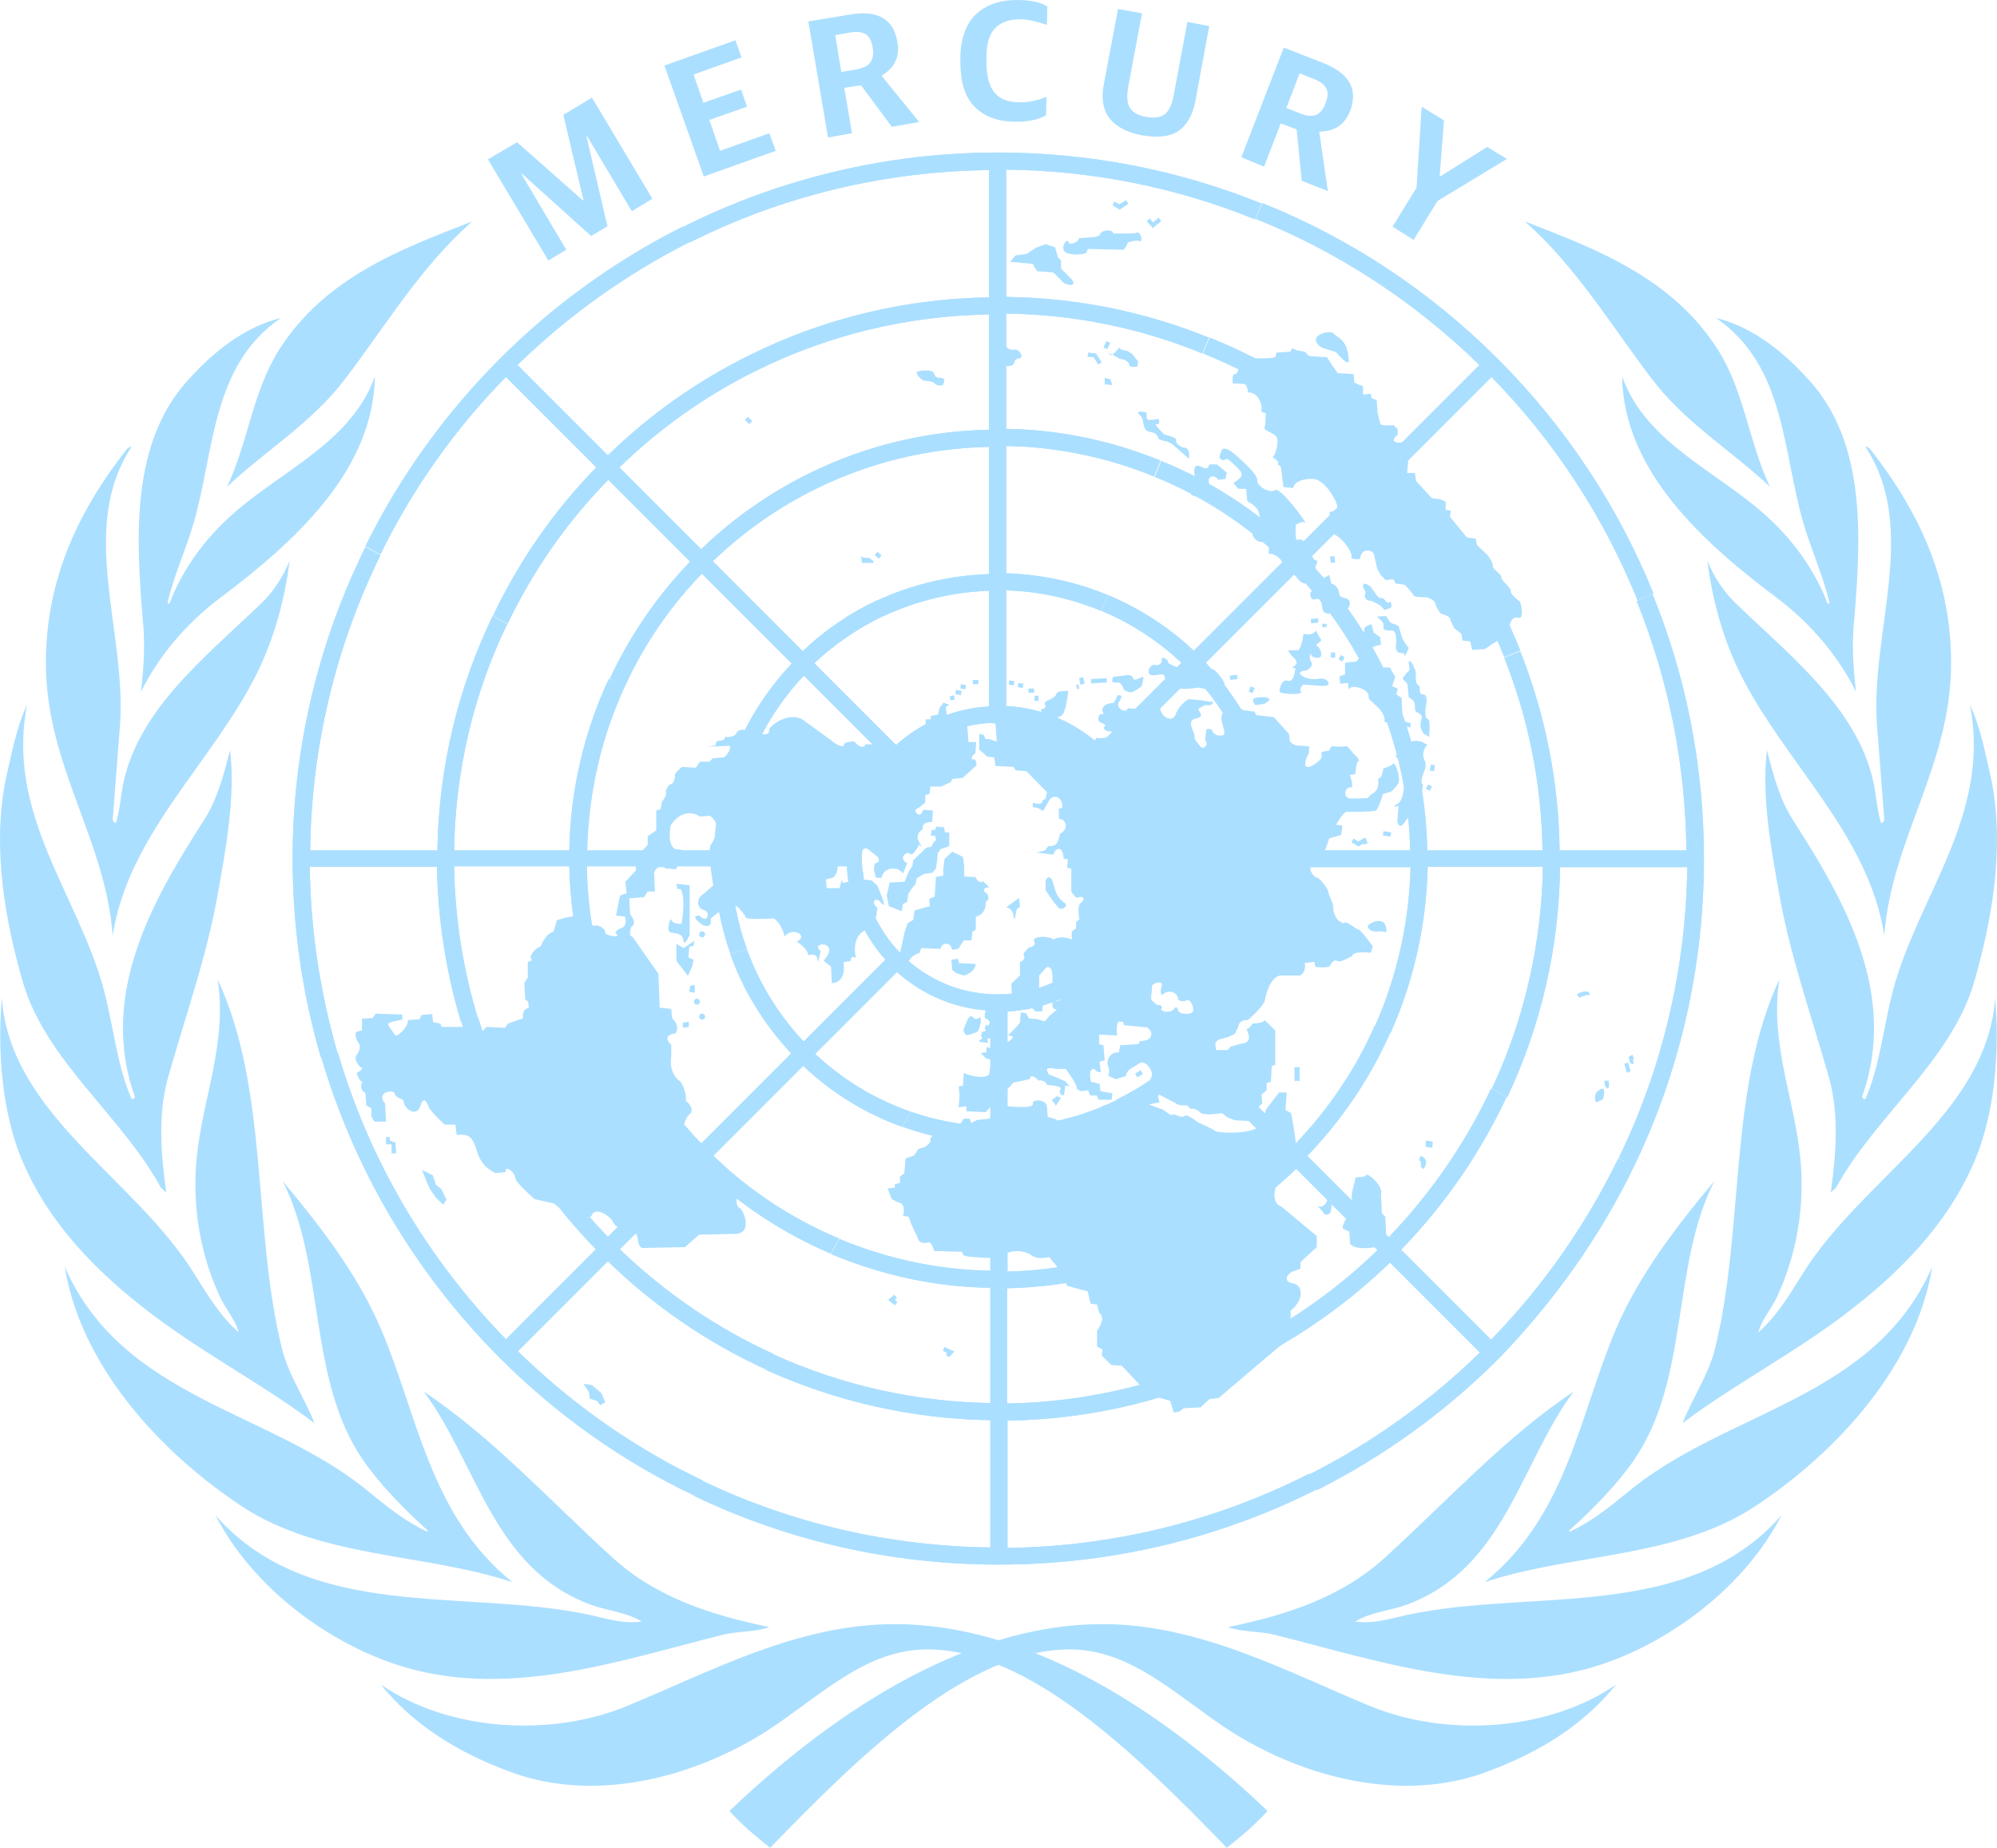 <?xml version="1.0" encoding="UTF-8" standalone="no"?>
<!-- Generator: Adobe Illustrator 27.4.0, SVG Export Plug-In . SVG Version: 6.00 Build 0)  -->

<svg
   version="1.1"
   id="svg8"
   inkscape:version="1.3 (0e150ed6c4, 2023-07-21)"
   x="0px"
   y="0px"
   viewBox="0 0 466.228 431.3"
   xml:space="preserve"
   sodipodi:docname="UN기5-1.svg"
   width="466.228"
   height="431.3"
   xmlns:inkscape="http://www.inkscape.org/namespaces/inkscape"
   xmlns:sodipodi="http://sodipodi.sourceforge.net/DTD/sodipodi-0.dtd"
   xmlns="http://www.w3.org/2000/svg"
   xmlns:svg="http://www.w3.org/2000/svg"><defs
   id="defs10">&#10;	&#10;	&#10;	&#10;	&#10;	&#10;	&#10;	&#10;</defs>&#10;<style
   type="text/css"
   id="style1">&#10;	.st0{fill-rule:evenodd;clip-rule:evenodd;fill:#333333;}&#10;	.st1{fill:#ABDFFF;}&#10;</style>&#10;<sodipodi:namedview
   bordercolor="#000000"
   borderopacity="0.25"
   id="namedview8"
   inkscape:current-layer="svg8"
   inkscape:cx="217.25856"
   inkscape:cy="18.561553"
   inkscape:deskcolor="#d1d1d1"
   inkscape:pagecheckerboard="0"
   inkscape:pageopacity="0.0"
   inkscape:showpageshadow="2"
   inkscape:window-height="1009"
   inkscape:window-maximized="1"
   inkscape:window-width="1920"
   inkscape:window-x="-8"
   inkscape:window-y="-8"
   inkscape:zoom="2.8284271"
   pagecolor="#ffffff"
   showguides="false">&#10;	</sodipodi:namedview>&#10;&#10;<path
   id="a-2"
   inkscape:label="path2"
   sodipodi:nodetypes="ccsccccsccccccccccccccccccccccccccccccscccccccccccccccsccccccccccscccccccccccccccc"
   class="st1"
   d="m 295.914,422.7 c -2.7,3.1 -6.2,6 -9.5,8.6 -21.2,-21.9 -46.2,-46.3 -69.9,-46.3 -14.7,0 -25.3,11.2 -37.6,19.1 -17.1,10.9 -40.6,17.1 -60.8,9.1 -10.8,-4.1 -21.3,-10.2 -29.2,-20 15.8,10.9 39.6,12.4 57.5,5 19.8,-8.2 39.9,-19.1 62.4,-19.1 33.3,0 64.9,22.4 87.1,43.6 z m -245.6,-69 c 22,25 57.9,17 87.2,23.2 4.1,0.9 7.9,2.2 12.3,1.6 -3.5,-2.2 -8.1,-2.5 -12.1,-4 -22.8,-8.6 -26.3,-33 -38.8,-49.7 15.9,10.6 29.1,25.1 44,38.7 10.4,9.5 23.3,13.5 36.7,16.3 -3.2,1.2 -7.4,0.9 -10.9,1.8 -24.1,6 -50.7,15.4 -76.3,6.9 -16.6,-5.5 -33.7,-18.4 -42.1,-34.8 z m -35.2,-58 c 13.7,31.1 48.2,33.5 71.1,52.6 4.4,3.6 8.7,7 13.5,9.2 l 0.2,-0.2 c -5.3,-4.8 -11,-10.5 -15.1,-16.4 -13.1,-19 -8.7,-45.1 -18.8,-65.2 9.2,11 17.8,22.3 23.1,34.9 8.5,20.2 11.4,43.3 30.5,58.7 -20.6,-6.8 -44.5,-5.5 -63,-17.6 -19.7,-13 -37.8,-33.2 -41.5,-56 z M 0.414,232.9 c 2,27.4 31.1,42 45,64.5 3,4.8 6,9.8 10.3,13.6 -0.7,-2.9 -3.1,-5.5 -4.4,-8.4 -4.5,-9.7 -6.5,-20.8 -5.4,-32.3 1.4,-14 7.2,-27 4.9,-41.7 12,25.8 8.1,58.2 15,86.1 1.5,6.2 5.3,11.6 7.6,17.5 -11.8,-9 -27.2,-16.9 -40.1,-27.1 -12.5,-9.8 -23.3,-21.4 -29,-36.4 C 0.414,258 -0.586,245.1 0.414,232.9 Z M 1.214,182.5 c 1.4,-6.1 2.5,-12.4 5.1,-18 -5,25.8 12.1,44.5 18,66.8 2.2,8.4 3,17.4 6.4,25.2 0.3,0.2 0.6,-0.2 0.8,-0.4 -8.5,-23.8 3.9,-45.7 16,-64.5 3.2,-4.9 4.7,-10.7 6.2,-16.5 1.3,10.8 -1,23.2 -3,34.3 -2.6,14.3 -7.4,27.7 -11.3,41.5 -2.6,8.6 -1.9,18.3 -0.6,27.4 l -1.2,-1 c -9,-16.6 -26.8,-29.6 -32.2,-47.8 -4.2,-14.5 -7.2,-31.2 -4.2,-47 z m 9.5,-27.8 c 0,-19.5 7.6,-35.5 19,-50 0.3,-0.2 0.6,-0.5 1,-0.4 -12.6,19.1 -1.1,43.2 -2.7,64.9 l -1.7,22.2 c 0.2,0.2 0.2,0.8 0.8,0.6 0.7,-2.5 1,-5.1 1.4,-7.7 3,-17.9 18.8,-30.4 32.1,-43.1 3.1,-2.9 5.4,-6.4 7,-10.3 -1.1,8.9 -3.6,18.1 -7.6,26.2 -10.3,20.8 -30.1,37.6 -33.7,61.3 -1.7,-22.7 -15.6,-39.6 -15.6,-63.7 z m 33.1,-65.9 c 6.3,-7 13.4,-12.5 21.8,-14.6 -16.4,11.2 -15.5,31.3 -20.5,48.2 -1.8,6.1 -4.5,11.9 -6,18.3 l 0.4,0.3 c 2.7,-7.2 7.4,-14.1 13.5,-19.8 11.5,-10.9 28.8,-17.4 34.5,-33.3 -0.3,22.1 -19.1,38.9 -36.3,51.8 -7.7,5.8 -14.3,13.6 -18.3,21.8 0.7,-6.1 1,-11.2 0.4,-17.1 -1.6,-19.3 -2.7,-41 10.5,-55.6 z M 110.214,51.7 C 98.114,62.4 90.014,76.1 80.614,88.4 c -7.8,10.3 -18.4,16.6 -27.6,25.2 4.9,-10.3 5.9,-22 12.1,-31.9 10.8,-17 28.6,-23.6 45.1,-30 z" />&#10;<path
   id="a-2-4"
   inkscape:label="path3"
   sodipodi:nodetypes="ccsccccsccccccccccccccccccccccccccccccscccccccccccccccsccccccccccscccccccccccccccc"
   class="st1"
   d="m 170.314,422.7 c 2.7,3.1 6.2,6 9.5,8.6 21.2,-21.9 46.2,-46.3 69.9,-46.3 14.7,0 25.3,11.2 37.6,19.1 17.1,10.9 40.6,17.1 60.8,9.1 10.8,-4.1 21.3,-10.2 29.2,-20 -15.8,10.9 -39.6,12.4 -57.5,5 -19.8,-8.2 -39.9,-19.1 -62.4,-19.1 -33.3,0 -64.9,22.4 -87.1,43.6 z m 245.6,-69 c -22,25 -57.9,17 -87.2,23.2 -4.1,0.9 -7.9,2.2 -12.3,1.6 3.5,-2.2 8.1,-2.5 12.2,-4 22.8,-8.6 26.3,-33 38.8,-49.7 -15.9,10.6 -29.1,25.1 -44,38.7 -10.4,9.5 -23.3,13.5 -36.7,16.3 3.2,1.2 7.4,0.9 10.9,1.8 24.1,6 50.7,15.4 76.3,6.9 16.5,-5.5 33.6,-18.4 42,-34.8 z m 35.2,-58 c -13.7,31.1 -48.2,33.5 -71.1,52.6 -4.4,3.6 -8.7,7 -13.5,9.2 l -0.2,-0.2 c 5.3,-4.8 11,-10.5 15.1,-16.4 13.1,-19 8.7,-45.1 18.8,-65.2 -9.2,11 -17.8,22.3 -23.1,34.9 -8.5,20.2 -11.4,43.3 -30.5,58.7 20.6,-6.8 44.5,-5.5 63,-17.6 19.7,-13 37.8,-33.2 41.5,-56 z m 14.7,-62.8 c -2,27.4 -31.1,42 -45,64.5 -3,4.8 -6,9.8 -10.3,13.6 0.7,-2.9 3.1,-5.5 4.4,-8.4 4.5,-9.7 6.5,-20.8 5.4,-32.3 -1.4,-14 -7.2,-27 -4.9,-41.7 -12,25.8 -8.1,58.2 -15,86.1 -1.5,6.2 -5.3,11.6 -7.6,17.5 11.8,-9 27.2,-16.9 40.1,-27.1 12.5,-9.8 23.3,-21.4 29,-36.4 3.9,-10.7 4.9,-23.6 3.9,-35.8 z m -0.8,-50.4 c -1.4,-6.1 -2.5,-12.4 -5.1,-18 5,25.8 -12.1,44.5 -18,66.8 -2.2,8.4 -3,17.4 -6.4,25.2 -0.3,0.2 -0.6,-0.2 -0.8,-0.4 8.5,-23.8 -3.9,-45.7 -16,-64.5 -3.2,-4.9 -4.7,-10.7 -6.2,-16.5 -1.3,10.8 1,23.2 3,34.3 2.6,14.3 7.4,27.7 11.3,41.5 2.6,8.6 1.9,18.3 0.6,27.4 l 1.2,-1 c 9,-16.6 26.8,-29.6 32.2,-47.8 4.2,-14.5 7.2,-31.2 4.2,-47 z m -9.5,-27.8 c 0,-19.5 -7.6,-35.5 -19,-50 -0.3,-0.2 -0.6,-0.5 -1,-0.4 12.6,19.1 1.1,43.2 2.7,64.9 l 1.7,22.2 c -0.2,0.2 -0.2,0.8 -0.8,0.6 -0.7,-2.5 -1,-5.1 -1.4,-7.7 -3,-17.9 -18.8,-30.4 -32.1,-43.1 -3.1,-2.9 -5.4,-6.4 -7,-10.3 1.1,8.9 3.6,18.1 7.6,26.2 10.3,20.8 30.1,37.6 33.7,61.3 1.7,-22.7 15.6,-39.6 15.6,-63.7 z m -33.1,-65.9 c -6.3,-7 -13.4,-12.5 -21.8,-14.6 16.4,11.3 15.5,31.4 20.5,48.2 1.8,6.1 4.5,11.9 6,18.3 l -0.4,0.3 c -2.7,-7.2 -7.4,-14.1 -13.5,-19.8 -11.5,-10.9 -28.8,-17.4 -34.5,-33.3 0.3,22.1 19.1,38.9 36.3,51.8 7.7,5.8 14.3,13.6 18.3,21.8 -0.7,-6.1 -1,-11.2 -0.4,-17.1 1.6,-19.3 2.7,-41 -10.5,-55.6 z m -66.4,-37.1 c 12.1,10.7 20.2,24.4 29.6,36.7 7.8,10.3 18.4,16.6 27.6,25.2 -4.9,-10.3 -5.9,-22 -12.1,-31.9 -10.8,-17 -28.6,-23.6 -45.1,-30 z" />&#10;<path
   id="path2"
   inkscape:label="path4"
   class="st1"
   d="m 381.414,272.4 -3.6,-2 c -7.6,15.6 -17.6,29.9 -29.7,42.3 l -21,-21 c 10.3,-10.6 18.5,-22.6 24.6,-35.6 l -3.6,-2 c -6,12.8 -14.1,24.5 -23.9,34.7 l -19,-19 c 8,-8.3 14.6,-18 19.3,-28.6 l -3.5,-1.9 c -4.5,10.2 -10.8,19.6 -18.6,27.7 l -21,-21 c 5.8,-6.1 10.3,-13.2 13.4,-21 l -3.5,-1.9 c -2.9,7.4 -7.2,14.3 -12.7,20.1 l -19,-19 c 5.4,-6 8.6,-13.7 9,-21.8 h 27 c -0.2,7.1 -1.7,14.1 -4.2,20.7 l 3.5,1.9 c 2.9,-7.2 4.4,-14.9 4.7,-22.6 h 29.7 c -0.3,12.7 -3.1,25.3 -8.2,36.9 l 3.5,1.9 c 5.4,-12.1 8.4,-25.2 8.7,-38.9 h 26.9 c -0.3,17.9 -4.3,35.6 -11.9,51.8 l 3.6,2 c 7.8,-16.6 12.1,-34.8 12.3,-53.7 h 29.7 c -0.3,24.3 -6,47.3 -16,67.9 l 3.5,2.1 c 10.7,-22.1 16.4,-46.6 16.4,-71.9 0,-21.5 -4.1,-42.4 -12,-61.8 l -3.7,1.6 c 7.4,18.3 11.4,38 11.6,58.2 h -29.6 c -0.2,-16.2 -3.4,-31.9 -9.2,-46.5 l -3.7,1.6 c 5.6,14.1 8.7,29.3 8.9,44.9 h -26.9 c -0.2,-11.7 -2.5,-23.3 -6.7,-34.3 l -3.7,1.6 c 4,10.4 6.2,21.5 6.4,32.7 h -29.7 c -0.2,-7.2 -1.6,-14.3 -4,-21 l -3.7,1.6 c 2.3,6.2 3.5,12.8 3.7,19.4 h -27 c -0.4,-8.1 -3.6,-15.8 -9,-21.8 l 19.1,-19.1 c 5.9,6.3 10.3,13.5 13.2,21.4 l 3.7,-1.6 c -3.1,-8.3 -7.8,-16 -14,-22.7 l 21,-21 c 9,9.3 15.8,20.2 20.3,31.9 l 3.7,-1.6 c -4.7,-12.2 -11.9,-23.5 -21.2,-33.2 l 19,-19 c 11.8,12.2 20.8,26.3 26.9,41.6 l 3.7,-1.6 c -6.3,-15.8 -15.6,-30.3 -27.7,-42.8 l 21,-21 c 14.9,15.2 26.3,32.9 34.1,52.1 l 3.7,-1.6 c -8.2,-20.2 -20.4,-38.8 -36.3,-54.7 -16,-16 -34.6,-28.2 -55,-36.4 l -1.5,3.7 c 19.2,7.7 36.9,19.2 52.2,34.1 l -21,21 c -12.3,-11.9 -26.5,-21.2 -42,-27.4 l -1.5,3.7 c 15,6.1 28.7,15 40.7,26.6 l -19,19 c -9.2,-8.9 -19.9,-15.8 -31.5,-20.5 l -1.5,3.7 c 11.1,4.5 21.3,11.1 30.1,19.6 l -21,21 c -5.9,-5.6 -12.7,-9.9 -20,-13 l -1.5,3.7 c 6.9,2.9 13.2,7 18.6,12.1 l -19.1,19.1 c -6.1,-5.4 -13.7,-8.6 -21.8,-9 v -27 c 7.6,0.2 15.2,1.9 22.2,4.8 l 1.5,-3.7 c -7.4,-3.1 -15.4,-4.8 -23.7,-5.1 v -29.7 c 12,0.2 23.7,2.7 34.5,7.1 l 1.5,-3.7 c -11.3,-4.6 -23.4,-7.2 -36,-7.4 V 73.2 c 16,0.2 31.4,3.4 45.8,9.3 l 1.5,-3.7 c -14.8,-6 -30.8,-9.3 -47.3,-9.5 V 39.6 c 20.2,0.2 39.9,4.2 58.1,11.6 l 1.5,-3.7 c -19.3,-7.8 -40.1,-11.9 -61.6,-11.9 -25.6,0 -50.9,6 -73.7,17.5 l 1.8,3.5 c 21.5,-10.8 45.2,-16.6 69.9,-16.9 v 29.7 c -19.5,0.3 -38.7,4.9 -56.1,13.6 l 1.8,3.5 c 16.7,-8.3 35.2,-12.8 54.3,-13.1 v 26.9 c -14.5,0.3 -28.8,3.7 -41.8,10.1 l 1.8,3.5 c 12.3,-6 25.9,-9.3 40,-9.6 V 134 c -9.1,0.3 -18,2.4 -26.2,6.2 l 1.8,3.5 c 7.6,-3.5 15.8,-5.5 24.4,-5.8 v 27 c -4.1,0.2 -8.1,1.2 -11.8,2.7 l 1.8,3.5 c 3.8,-1.6 7.9,-2.4 12,-2.4 8.5,0 16.4,3.3 22.4,9.3 6,6 9.3,14 9.3,22.4 0,17.5 -14.2,31.7 -31.7,31.7 -8.5,0 -16.4,-3.3 -22.4,-9.3 -6,-6 -9.3,-14 -9.3,-22.4 0,-8.5 3.3,-16.4 9.3,-22.4 3,-3 6.5,-5.3 10.4,-6.9 l -1.8,-3.5 c -3.6,1.5 -7,3.7 -9.9,6.3 l -19.1,-19.1 c 4.9,-4.6 10.4,-8.3 16.5,-11.2 l -1.8,-3.5 c -6.4,3 -12.3,7 -17.4,11.9 l -21,-21 c 7.3,-7 15.6,-12.8 24.7,-17.2 l -1.8,-3.5 c -9.4,4.6 -18.1,10.6 -25.6,17.9 l -19.1,-19.1 c 9.5,-9.2 20.3,-16.9 32.2,-22.7 l -1.8,-3.5 c -12.2,6 -23.4,13.9 -33.1,23.4 l -21.1,-21.1 c 11.9,-11.6 25.5,-21.3 40.4,-28.8 l -1.8,-3.5 c -32.1,16.1 -58.2,42.4 -74.1,74.6 l 3.5,1.9 c 7.5,-15.3 17.4,-29.3 29.3,-41.4 l 21.1,21.1 c -9.9,10.1 -18,21.8 -24.1,34.6 l 3.4,1.9 c 5.9,-12.3 13.7,-23.6 23.5,-33.6 l 19.1,19.1 c -7.7,8 -14.1,17.3 -18.7,27.4 l 3.4,1.9 c 4.5,-9.8 10.6,-18.8 18.1,-26.5 l 21,21 c -5.4,5.7 -9.8,12.4 -12.9,19.7 l 3.5,1.9 c 2.9,-6.9 7,-13.3 12.2,-18.8 l 19.1,19.1 c -5.2,5.9 -8.6,13.4 -9,21.8 h -27 c 0.2,-7.6 1.8,-15.1 4.7,-22.1 l -3.5,-1.9 c -3.2,7.6 -5,15.7 -5.2,23.9 h -29.7 c 0.3,-13.4 3.3,-26.3 8.7,-38.1 l -3.7,-1.9 c -5.8,12.5 -9,26.2 -9.2,40 h -26.9 c 0.3,-18.6 4.5,-36.5 12.4,-52.8 l -3.4,-1.9 c -8,16.6 -12.6,35.1 -12.9,54.7 H 72.414 c 0.3,-24.3 6,-47.7 16.4,-68.9 l -3.5,-1.9 c -10.8,21.9 -17,46.6 -17,72.7 0,15.7 2.2,31.4 6.6,46.4 l 3.9,-1 c -4.1,-14.1 -6.3,-28.8 -6.5,-43.5 h 29.7 c 0.2,12.3 2.1,24.5 5.6,36.2 l 3.9,-1 c -3.4,-11.3 -5.3,-23.1 -5.5,-35.3 h 26.9 c 0.2,9.7 1.8,19.4 4.8,28.7 l 3.9,-1 c -2.9,-9 -4.5,-18.3 -4.6,-27.7 h 29.7 c 0.2,7 1.5,13.8 3.8,20.4 l 3.9,-1 c -2.3,-6.2 -3.5,-12.8 -3.7,-19.4 h 27 c 0.4,8.1 3.6,15.8 9,21.8 l -19.1,19.1 c -5.9,-6.3 -10.3,-13.5 -13.2,-21.4 l -3.9,1 c 3,8.6 7.9,16.4 14.2,23.2 l -21,21 c -10.2,-10.6 -17.7,-23.2 -22.1,-37 l -3.9,1 c 4.6,14.4 12.4,27.6 23.2,38.8 l -19,19 c -14.2,-14.7 -24.5,-32.2 -30.3,-51.2 l -3.9,1 c 6,19.7 16.6,37.9 31.4,53.1 l -21,21 C 99.514,293.5 86.214,270.7 78.914,245.8 l -3.9,1 c 7.7,26.2 21.8,50.2 41.6,70.1 13.4,13.4 28.8,24.3 45.5,32.2 l 2,-3.5 c -15.8,-7.5 -30.3,-17.6 -43.2,-30.2 l 21,-21 c 10.7,10.4 23.2,19 36.8,25.2 l 2,-3.5 c -13.2,-6 -25.3,-14.2 -36,-24.5 l 19,-19 c 8.9,8.6 19.2,15.3 30.2,20 l 2,-3.5 c -10.8,-4.5 -20.7,-11 -29.4,-19.3 l 21,-21 c 6.8,6.4 14.6,11.2 23.1,14.2 l 2,-3.5 c -8.3,-2.9 -15.9,-7.5 -22.3,-13.5 l 19.1,-19.1 c 6.1,5.4 13.6,8.6 21.8,9 v 27 c -6.3,-0.2 -12.6,-1.3 -18.5,-3.4 l -2,3.5 c 6.6,2.4 13.5,3.7 20.5,3.9 v 29.7 c -12.3,-0.2 -24.2,-2.8 -35.2,-7.4 l -2,3.5 c 11.6,4.9 24.2,7.7 37.2,7.9 v 26.9 c -17.7,-0.3 -34.8,-4.2 -50.5,-11.3 l -2,3.5 c 16.3,7.4 34.1,11.5 52.5,11.8 v 29.7 c -23.6,-0.3 -46.4,-5.6 -67.1,-15.5 l -2,3.5 c 21.9,10.5 46.1,16 71.1,16 26.2,0 51.5,-6.1 74.3,-17.6 l -1.9,-3.6 c -21.8,11.1 -45.9,17 -70.4,17.3 v -29.7 c 20.1,-0.3 39.4,-5.1 56.8,-13.9 l -1.9,-3.6 c -17.1,8.6 -35.9,13.2 -55,13.5 v -26.9 c 15,-0.3 29.5,-3.9 42.7,-10.4 l -1.8,-3.6 c -12.7,6.3 -26.6,9.8 -40.8,10.1 v -29.7 c 9.6,-0.3 18.8,-2.6 27.2,-6.7 l -1.8,-3.6 c -7.9,3.9 -16.6,6 -25.4,6.3 v -27 c 8.1,-0.4 15.8,-3.6 21.8,-9 l 19,19 c -4.6,4.3 -9.8,7.9 -15.4,10.6 l 1.8,3.6 c 6,-2.9 11.6,-6.8 16.4,-11.4 l 21,21 c -7,6.8 -15.1,12.4 -23.8,16.8 l 1.8,3.6 c 9.1,-4.5 17.5,-10.4 24.8,-17.5 l 19,19 c -9.3,9 -19.9,16.5 -31.5,22.4 l 1.9,3.6 c 11.9,-6 22.9,-13.8 32.5,-23.1 l 21,21 c -11.7,11.4 -25.1,21 -39.9,28.5 l 1.9,3.6 c 15.6,-7.9 29.9,-18.2 42.3,-30.6 13,-13.4 23.7,-28.5 31.6,-44.8 z" />&#10;<path
   id="path2-7"
   inkscape:label="path5"
   class="st1"
   d="m 381.414,272.4 -3.6,-2 c -7.6,15.6 -17.6,29.9 -29.7,42.3 l -21,-21 c 10.3,-10.6 18.5,-22.6 24.6,-35.6 l -3.6,-2 c -6,12.8 -14.1,24.5 -23.9,34.7 l -19,-19 c 8,-8.3 14.6,-18 19.3,-28.6 l -3.5,-1.9 c -4.5,10.2 -10.8,19.6 -18.6,27.7 l -21,-21 c 5.8,-6.1 10.3,-13.2 13.4,-21 l -3.5,-1.9 c -2.9,7.4 -7.2,14.3 -12.7,20.1 l -19,-19 c 5.4,-6 8.6,-13.7 9,-21.8 h 27 c -0.2,7.1 -1.7,14.1 -4.2,20.7 l 3.5,1.9 c 2.9,-7.2 4.4,-14.9 4.7,-22.6 h 29.7 c -0.3,12.7 -3.1,25.3 -8.2,36.9 l 3.5,1.9 c 5.4,-12.1 8.4,-25.2 8.7,-38.9 h 26.9 c -0.3,17.9 -4.3,35.6 -11.9,51.8 l 3.6,2 c 7.8,-16.6 12.1,-34.8 12.3,-53.7 h 29.7 c -0.3,24.3 -6,47.3 -16,67.9 l 3.5,2.1 c 10.7,-22.1 16.4,-46.6 16.4,-71.9 0,-21.5 -4.1,-42.4 -12,-61.8 l -3.7,1.6 c 7.4,18.3 11.4,38 11.6,58.2 h -29.6 c -0.2,-16.2 -3.4,-31.9 -9.2,-46.5 l -3.7,1.6 c 5.6,14.1 8.7,29.3 8.9,44.9 h -26.9 c -0.2,-11.7 -2.5,-23.3 -6.7,-34.3 l -3.7,1.6 c 4,10.4 6.2,21.5 6.4,32.7 h -29.7 c -0.2,-7.2 -1.6,-14.3 -4,-21 l -3.7,1.6 c 2.3,6.2 3.5,12.8 3.7,19.4 h -27 c -0.4,-8.1 -3.6,-15.8 -9,-21.8 l 19.1,-19.1 c 5.9,6.3 10.3,13.5 13.2,21.4 l 3.7,-1.6 c -3.1,-8.3 -7.8,-16 -14,-22.7 l 21,-21 c 9,9.3 15.8,20.2 20.3,31.9 l 3.7,-1.6 c -4.7,-12.2 -11.9,-23.5 -21.2,-33.2 l 19,-19 c 11.8,12.2 20.8,26.3 26.9,41.6 l 3.7,-1.6 c -6.3,-15.8 -15.6,-30.3 -27.7,-42.8 l 21,-21 c 14.9,15.2 26.3,32.9 34.1,52.1 l 3.7,-1.6 c -8.2,-20.2 -20.4,-38.8 -36.3,-54.7 -16,-16 -34.6,-28.2 -55,-36.4 l -1.5,3.7 c 19.2,7.7 36.9,19.2 52.2,34.1 l -21,21 c -12.3,-11.9 -26.5,-21.2 -42,-27.4 l -1.5,3.7 c 15,6.1 28.7,15 40.7,26.6 l -19,19 c -9.2,-8.9 -19.9,-15.8 -31.5,-20.5 l -1.5,3.7 c 11.1,4.5 21.3,11.1 30.1,19.6 l -21,21 c -5.9,-5.6 -12.7,-9.9 -20,-13 l -1.5,3.7 c 6.9,2.9 13.2,7 18.6,12.1 l -19.1,19.1 c -6.1,-5.4 -13.7,-8.6 -21.8,-9 v -27 c 7.6,0.2 15.2,1.9 22.2,4.8 l 1.5,-3.7 c -7.4,-3.1 -15.4,-4.8 -23.7,-5.1 v -29.7 c 12,0.2 23.7,2.7 34.5,7.1 l 1.5,-3.7 c -11.3,-4.6 -23.4,-7.2 -36,-7.4 V 73.2 c 16,0.2 31.4,3.4 45.8,9.3 l 1.5,-3.7 c -14.8,-6 -30.8,-9.3 -47.3,-9.5 V 39.6 c 20.2,0.2 39.9,4.2 58.1,11.6 l 1.5,-3.7 c -19.3,-7.8 -40.1,-11.9 -61.6,-11.9 -25.6,0 -50.9,6 -73.7,17.5 l 1.8,3.5 c 21.5,-10.8 45.2,-16.6 69.9,-16.9 v 29.7 c -19.5,0.3 -38.7,4.9 -56.1,13.6 l 1.8,3.5 c 16.7,-8.3 35.2,-12.8 54.3,-13.1 v 26.9 c -14.5,0.3 -28.8,3.7 -41.8,10.1 l 1.8,3.5 c 12.3,-6 25.9,-9.3 40,-9.6 V 134 c -9.1,0.3 -18,2.4 -26.2,6.2 l 1.8,3.5 c 7.6,-3.5 15.8,-5.5 24.4,-5.8 v 27 c -4.1,0.2 -8.1,1.2 -11.8,2.7 l 1.8,3.5 c 3.8,-1.6 7.9,-2.4 12,-2.4 8.5,0 16.4,3.3 22.4,9.3 6,6 9.3,14 9.3,22.4 0,17.5 -14.2,31.7 -31.7,31.7 -8.5,0 -16.4,-3.3 -22.4,-9.3 -6,-6 -9.3,-14 -9.3,-22.4 0,-8.5 3.3,-16.4 9.3,-22.4 3,-3 6.5,-5.3 10.4,-6.9 l -1.8,-3.5 c -3.6,1.5 -7,3.7 -9.9,6.3 l -19.1,-19.1 c 4.9,-4.6 10.4,-8.3 16.5,-11.2 l -1.8,-3.5 c -6.4,3 -12.3,7 -17.4,11.9 l -21,-21 c 7.3,-7 15.6,-12.8 24.7,-17.2 l -1.8,-3.5 c -9.4,4.6 -18.1,10.6 -25.6,17.9 l -19.1,-19.1 c 9.5,-9.2 20.3,-16.9 32.2,-22.7 l -1.8,-3.5 c -12.2,6 -23.4,13.9 -33.1,23.4 l -21.1,-21.1 c 11.9,-11.6 25.5,-21.3 40.4,-28.8 l -1.8,-3.5 c -32.1,16.1 -58.2,42.4 -74.1,74.6 l 3.5,1.9 c 7.5,-15.3 17.4,-29.3 29.3,-41.4 l 21.1,21.1 c -9.9,10.1 -18,21.8 -24.1,34.6 l 3.4,1.9 c 5.9,-12.3 13.7,-23.6 23.5,-33.6 l 19.1,19.1 c -7.7,8 -14.1,17.3 -18.8,27.4 l 3.4,1.9 c 4.5,-9.8 10.6,-18.8 18.1,-26.5 l 21,21 c -5.4,5.7 -9.8,12.4 -12.9,19.7 l 3.5,1.9 c 2.9,-6.9 7,-13.3 12.2,-18.8 l 19.1,19.1 c -5.2,5.9 -8.6,13.4 -9,21.8 h -27 c 0.2,-7.6 1.8,-15.1 4.7,-22.1 l -3.5,-1.9 c -3.2,7.6 -5,15.7 -5.2,23.9 h -29.7 c 0.3,-13.4 3.3,-26.3 8.7,-38.1 l -3.6,-1.9 c -5.8,12.5 -9,26.2 -9.2,40 h -26.9 c 0.3,-18.6 4.5,-36.5 12.4,-52.8 l -3.4,-1.9 c -8,16.6 -12.6,35.1 -12.9,54.7 H 72.414 c 0.3,-24.3 6,-47.7 16.4,-68.9 l -3.5,-1.9 c -10.8,21.9 -17,46.6 -17,72.7 0,15.7 2.2,31.4 6.6,46.4 l 3.9,-1 c -4.1,-14.1 -6.3,-28.8 -6.5,-43.5 h 29.7 c 0.2,12.3 2.1,24.5 5.6,36.2 l 3.9,-1 c -3.4,-11.3 -5.3,-23.1 -5.5,-35.3 h 26.9 c 0.2,9.7 1.8,19.4 4.8,28.7 l 3.9,-1 c -2.9,-9 -4.5,-18.3 -4.6,-27.7 h 29.7 c 0.2,7 1.5,13.8 3.8,20.4 l 3.9,-1 c -2.3,-6.2 -3.5,-12.8 -3.7,-19.4 h 27 c 0.4,8.1 3.6,15.8 9,21.8 l -19.1,19.1 c -5.9,-6.3 -10.3,-13.5 -13.2,-21.4 l -3.9,1 c 3,8.6 7.9,16.4 14.2,23.2 l -21,21 c -10.2,-10.6 -17.7,-23.2 -22.1,-37 l -3.9,1 c 4.6,14.4 12.4,27.6 23.2,38.8 l -19,19 c -14.2,-14.7 -24.5,-32.2 -30.3,-51.2 l -3.9,1 c 6,19.7 16.6,37.9 31.4,53.1 l -21,21 C 99.514,293.5 86.214,270.7 78.914,245.8 l -3.9,1 c 7.7,26.2 21.8,50.2 41.6,70.1 13.4,13.4 28.8,24.3 45.5,32.2 l 2,-3.5 c -15.8,-7.5 -30.3,-17.6 -43.2,-30.2 l 21,-21 c 10.7,10.4 23.2,19 36.8,25.2 l 2,-3.5 c -13.2,-6 -25.3,-14.2 -36,-24.5 l 19,-19 c 8.9,8.6 19.2,15.3 30.2,20 l 2,-3.5 c -10.8,-4.5 -20.7,-11 -29.4,-19.3 l 21,-21 c 6.8,6.4 14.6,11.2 23.1,14.2 l 2,-3.5 c -8.3,-2.9 -15.9,-7.5 -22.3,-13.5 l 19.1,-19.1 c 6.1,5.4 13.6,8.6 21.8,9 v 27 c -6.3,-0.2 -12.6,-1.3 -18.5,-3.4 l -2,3.5 c 6.6,2.4 13.5,3.7 20.5,3.9 v 29.7 c -12.3,-0.2 -24.2,-2.8 -35.2,-7.4 l -2,3.5 c 11.6,4.9 24.2,7.7 37.2,7.9 v 26.9 c -17.7,-0.3 -34.8,-4.2 -50.5,-11.3 l -2,3.5 c 16.3,7.4 34.1,11.5 52.5,11.8 v 29.7 c -23.6,-0.3 -46.4,-5.6 -67.1,-15.5 l -2,3.5 c 21.9,10.5 46.1,16 71.1,16 26.2,0 51.5,-6.1 74.3,-17.6 l -1.9,-3.6 c -21.8,11.1 -45.9,17 -70.4,17.3 v -29.7 c 20.1,-0.3 39.4,-5.1 56.8,-13.9 l -1.9,-3.6 c -17.1,8.6 -35.9,13.2 -55,13.5 v -26.9 c 15,-0.3 29.5,-3.9 42.7,-10.4 l -1.8,-3.6 c -12.7,6.3 -26.6,9.8 -40.8,10.1 v -29.7 c 9.6,-0.3 18.8,-2.6 27.2,-6.7 l -1.8,-3.6 c -7.9,3.9 -16.6,6 -25.4,6.3 v -27 c 8.1,-0.4 15.8,-3.6 21.8,-9 l 19,19 c -4.6,4.3 -9.8,7.9 -15.4,10.6 l 1.8,3.6 c 6,-2.9 11.6,-6.8 16.4,-11.4 l 21,21 c -7,6.8 -15.1,12.4 -23.8,16.8 l 1.8,3.6 c 9.1,-4.5 17.5,-10.4 24.8,-17.5 l 19,19 c -9.3,9 -19.9,16.5 -31.5,22.4 l 1.9,3.6 c 11.9,-6 22.9,-13.8 32.5,-23.1 l 21,21 c -11.7,11.4 -25.1,21 -39.9,28.5 l 1.9,3.6 c 15.6,-7.9 29.9,-18.2 42.3,-30.6 13,-13.4 23.7,-28.5 31.6,-44.8 z" />&#10;<path
   id="path8"
   inkscape:label="path6"
   class="st1"
   d="m 233.114,239.1 c 0.2,-0.2 0.5,0.8 1,0.6 0.5,-0.1 0.7,0.9 0.2,0.9 -0.5,0 -0.5,0.6 -0.5,0.9 0,0.3 0,0.9 -0.4,1.3 -0.4,0.4 -0.8,0.1 -1.2,-0.1 -0.5,-0.3 -0.7,-0.3 -1.4,-0.3 -0.6,0 -0.1,1 -0.1,1 0,0 -2.6,-0.1 -2.1,-0.5 0.5,-0.4 1,-0.5 0.6,-0.8 -0.4,-0.3 0,-0.5 0,-1 0,-0.5 1.2,-0.3 0.9,-0.6 -0.4,-0.4 0,-1.8 0.6,-1 l 0.4,-0.9 c -0.4,-0.4 -0.1,-0.5 -0.9,-0.8 -0.7,-0.3 -0.1,-1.8 -0.1,-1.8 l 0.1,-1 c 0.2,-1.3 2.7,-1.4 2.9,-0.3 0.1,1.1 0,1.9 0,1.9 l 0.8,0.3 c 0,0 -0.1,0.8 -0.8,0.8 -0.6,0 0,0.4 -0.4,0.8 z m -8.2,1.3 c 0.4,-0.8 1.2,-4 2.2,-3 1,1 1.6,0 1.6,0 0,0 0.5,0.5 0.2,1.5 -0.2,1 -0.5,2 -1.1,2.1 -0.6,0.1 -1.1,0.5 -1.9,0.6 -0.7,0.2 -1,-1.2 -1,-1.2 z m 54.1,-128.8 c -0.2,-0.7 -0.5,-3 0.5,-2.9 1,0.2 0.3,0 1.5,0.5 1.2,0.5 1.3,-0.8 1.3,-0.8 h 1.8 l 2.3,1.9 -0.3,1.5 -1.7,0.2 c -0.8,-1.3 -2.5,-0.8 -2.2,0.3 0.3,1.2 -0.8,3.4 -1.5,3.5 -0.7,0.2 -2.8,0.2 -2.7,-0.8 0.3,-1 1,-3.4 1,-3.4 z m -1.4,-4.5 v -1.3 c 0,0 -0.2,-1.3 -1,-1.3 -0.8,0 -2.3,-1 -2,-1.7 0.3,-0.7 -2.8,-1.4 -2.8,-1.4 0,0 -2.8,-2.7 -1.8,-2.4 1,0.3 0.5,-1.2 0.5,-1.2 0,0 -2,0.3 -2.5,0.2 -0.5,-0.2 -0.3,-1.7 -0.3,-1.7 0,0 -2,-0.5 -2,0 0,0.5 0.7,0.5 1,1.5 0.3,1 0.2,2.7 1.7,3 1.5,0.3 1.8,0.7 2,1.4 0.2,0.7 2,0.8 2,0.8 l 1.3,0.7 z m -18.4,-18.6 -1.3,-0.3 v 1.5 l 1.8,0.2 z m 0,-5.7 c -1.7,-1.3 2.3,1 2.3,1 1.3,0 2.2,1 2.2,1.5 0,0.5 1.8,0.3 1.8,0.3 l 0.2,-1.2 -1.3,-1.7 -1.2,-0.8 c 0,0 -1.8,-0.2 -1.8,-0.7 -0.1,-0.4 -1.6,2.1 -2.2,1.6 z m 30.6,1 c -0.5,1.5 -0.7,3.5 -1.5,3.5 -0.8,0 -0.5,2.2 -0.5,2.2 0,0 2.2,0 2.8,0.2 0.7,0.2 0.7,1.9 0.7,1.9 2.5,-0.2 3.5,3.2 3.2,4 -0.3,0.8 1,0.8 1,0.8 0,0 0,2.7 -0.3,3.4 -0.3,0.7 2.2,1.2 2.8,2.2 0.7,1 -0.3,4.4 -0.8,4.6 -0.5,0.2 1.3,0.7 1.2,1.5 -0.2,0.8 0.5,0 0.7,1.4 0.2,1.4 0.5,4.2 0.5,4.2 l 2.3,0.2 c 0.3,-2.2 4.6,-2.3 5.3,-2 2.8,1 5,5.4 5,6.4 0,1 -1.8,1.2 -1.8,1.2 l 0.3,4.9 c 2.8,0.8 5.2,4.9 4.8,5.6 -0.3,0.7 2,0.5 2,0.5 0.3,-3 3.2,-2 3.3,-1 0.2,1 0.7,3.2 0.7,3.2 l 0.8,1.5 1.2,1.2 1.8,-0.2 0.5,1 2.2,0.3 c 0,0 1.8,2 2,2.5 0.2,0.5 2.7,0.3 3.3,0.5 0.7,0.2 1.7,0.7 1.8,1.5 0.2,0.8 1.2,2.2 1.2,2.2 0,0 2,0.5 2.2,1.2 0.2,0.7 1,2.2 1,2.2 l 1.7,1.4 0.2,1.5 1.8,0.2 0.5,2 3,-0.2 1.7,-1.2 c 2.2,-1.2 3.7,-2.7 3.8,-3.4 0.2,-0.7 0.5,-3.2 2.2,-2.7 1.7,0.5 0.5,-3.7 0.5,-3.7 0,0 -2.3,-1.7 -2.2,-2.5 0.2,-0.8 -2.3,-2.5 -2.2,-3.2 0.2,-0.7 -2.2,-2 -2,-2.7 0.2,-0.7 -1.2,-2.5 -1.2,-2.5 l -2.5,-2.4 -0.3,-1.5 -2,-0.2 -4,-4.9 0.2,-1.4 -1.2,-0.2 v -1.9 l -1.4,-0.6 -1.8,-0.2 -3.7,-4 -0.3,-1.9 h -1.8 l 0.3,-3.5 c 1.2,-1.5 0.5,-4.4 0.5,-4.4 0,0 -2.3,1.2 -3.5,0.7 -1.2,-0.5 0.5,-1.7 0.5,-1.7 v -1.3 l -1,-1 c 0,0 -2.8,0.3 -3,-0.2 -0.2,-0.5 -0.7,-2.7 -0.7,-2.7 l -0.2,-2.9 -1.2,-0.5 -0.2,-1 -1.8,0.2 v -2 l -1,-0.3 -1,-0.5 -0.2,-2 -3.7,-0.2 -1.2,-1.7 -1.3,-2 -4.2,-0.3 -1,-1 -1.7,-0.3 -1.2,-0.5 -0.5,0.8 -3.2,0.2 -0.2,1 c -1.2,0.7 -7.9,0 -8,0.5 z m 17.4,-4.4 c -0.3,-1.3 3.3,-2.5 4.2,-1.5 0.8,1 3.2,1.2 3.5,6.2 0.1,1.8 -3,-1.9 -3,-1.9 l -2.5,-0.8 c -1.3,-0.3 -2,-1.1 -2.2,-2 z m -48.7,2.1 -0.9,-0.4 0.7,-1.5 0.9,0.4 z m -8.6,-16.6 -2.2,-2.2 v -1.9 l -0.7,-0.7 -0.7,-2.4 -2.2,-0.7 -2.2,0.8 -2.3,1.5 -2.5,0.3 -1.3,1.5 5.3,0.5 1,1.7 3.8,0.3 2.5,2.5 c 2.3,1 2.8,0 1.5,-1.2 z m -0.4,-8.3 c -0.4,-1.5 -2.5,1.9 -0.3,2.5 2.2,0.7 4.3,0 4.3,0 l 0.5,-1 8.3,0.2 c 0.7,-0.7 1,-1.7 1,-1.7 0,0 2,-0.7 2.8,-0.3 0.8,0.3 0.2,-2.4 -0.7,-2 -0.8,0.3 -2.5,0.2 -2.5,0.2 h -3 c -0.2,-1.2 -2.8,-0.7 -3,0 -0.2,0.7 -1.2,0.8 -1.2,0.8 l -3.8,0.3 c -0.2,1 -2.2,1.7 -2.4,1 z m -16.4,28.5 c 2.6,0.8 3.5,0.2 3.7,-0.5 0.2,-0.7 0.3,-0.8 1.3,-1 1,-0.2 -0.2,-2.2 -1.2,-2 -1,0.2 -2,-0.3 -2.2,-1.2 -0.2,-0.8 -1.8,-3 -2,-1.4 -0.2,1.7 -1.2,1.7 -1,2.9 0.2,1.2 0.7,3 1.4,3.2 z m -19.1,1.9 c -0.1,-0.6 3.3,-0.7 3.8,-0.2 0.5,0.5 0.2,1.4 1.7,1.4 1.5,0 0.8,1 0.7,1.5 -0.2,0.5 -1.8,0.3 -2,-0.2 -0.2,-0.5 -2.7,-0.7 -2.7,-0.7 0,0 -1.4,-0.9 -1.5,-1.8 z m 55.1,-33.7 0.3,-0.3 1.7,-1.4 -0.6,-0.8 -1.3,1.1 -0.8,-0.9 -0.7,0.7 1.2,1.2 z m -7.5,-4.5 1.8,-1.2 -0.5,-0.9 -1.6,1 -1.1,-0.7 -0.5,0.9 1.3,0.8 0.3,0.2 z m -5.2,36.3 0.8,-0.5 -1.2,-1.9 -0.1,-0.2 h -0.2 l -1.7,-0.2 -0.1,1 1.4,0.1 z m -55.4,44.4 0.2,1.9 h 2.5 c 1,0 -0.8,-1.2 -0.8,-1.2 0,0 -2.1,0.2 -1.9,-0.7 z m 3.2,0.1 0.6,-0.8 1,0.8 -0.6,0.8 z m -30.3,-31.6 0.7,-0.7 1,1 -0.7,0.7 z m 47.6,218.8 0.8,-0.8 0.5,-0.5 -0.6,-0.3 -1.7,-0.8 -0.4,0.9 1,0.5 -0.3,0.4 z m -12.6,-12.1 0.6,-0.8 -0.6,-0.5 0.5,-0.4 -0.6,-0.8 -1,0.8 -0.5,0.4 0.5,0.4 z m 124,-33.7 c -0.2,-0.9 -1.2,-1.2 -1.3,-1.2 l -0.3,1 v 0 c 0.1,0 0.2,0.1 0.3,0.2 l 0.2,0.9 c -0.1,0.1 -0.1,0.2 -0.2,0.3 l 0.7,0.7 c 0.6,-0.8 0.7,-1.3 0.6,-1.9 z m -0.1,-3.3 0.1,-1.5 1.6,0.3 -0.1,1.4 z m 40.2,-13 c 0.7,-0.5 1.6,-1.3 1.5,0.6 -0.1,1.9 -0.9,1.3 -1.5,1.9 -0.7,0.6 -1,-1.9 0,-2.5 z m 8.4,-7.2 c 0,0 0,-0.1 0,-0.2 0,-0.3 -0.1,-0.7 -0.3,-1.1 l -0.9,0.5 c 0.1,0.2 0.1,0.5 0.2,0.7 0,0.3 0.1,0.6 0.3,0.8 0.2,0.1 0.4,0.2 0.7,0.1 l -0.2,-1 c 0.1,0.1 0.2,0.1 0.2,0.2 z m -2.2,0.8 c 0.2,0.7 0.4,1.4 0.6,2.1 l 0.9,-0.4 c 0,0 -0.4,-1 -0.6,-2 z m -3.6,4 -1,-0.1 c -0.1,0.8 0.1,1.8 0.9,1.9 l 0.2,-1 v 0 c -0.1,0 -0.2,-0.4 -0.1,-0.8 z m -4.4,-20.1 c 0,-0.3 -0.3,-0.6 -0.5,-0.7 -0.7,-0.3 -2,0.2 -2.6,0.6 l 0.6,0.8 c 0.6,-0.4 1.5,-0.6 1.6,-0.5 0,0 0,0 0,-0.1 z m -46,-53.9 c -0.7,0.7 -2.2,1 -2.2,1 l -0.5,1.9 -0.8,0.7 c 0,0 0.2,0.5 0,1.7 -0.2,1.2 -1.7,1.9 -1.7,1.9 l -0.7,0.8 c 0,0 -4,0.2 -4.5,0 -1.5,-0.7 -0.5,-2.7 0.5,-2.5 1,0.2 -0.2,-2.9 -0.2,-2.9 l 1.3,-0.2 c 0,0 0.2,-3 0.7,-3 0.5,0 -0.2,-1 -0.8,-1.5 -0.7,-0.5 -1.5,-2.2 -2.2,-2 -0.7,0.2 -3.3,0 -3.3,0 l -0.5,1 -1.8,0.3 c 0,0 0.2,1.3 -0.2,1.7 -1,1.2 -4.8,3.7 -3.2,-0.5 l 0.5,-1 v -1.5 l -3,-0.2 c 0,0 -1.5,-0.5 -1.5,-1.2 0,-0.7 -0.2,-1.5 -0.2,-1.5 l -3.5,-3.9 -4.2,-0.5 -0.3,-0.8 -2.5,-0.3 c -3,-1.5 -5.7,-0.2 -5.2,2.4 0.5,2.5 1.3,3.5 -0.3,3.5 -1.7,0 -2,-1.4 -2,-1.4 0,0 -1.3,-0.5 -1.3,0.2 0,0.7 -0.5,2 0,2.7 0.5,0.7 -0.7,1.7 -1.2,1.2 -0.5,-0.5 -1.8,-2 -1.5,-2.5 0.3,-0.5 -2.3,-3.7 0.3,-4.2 2.7,-0.5 -0.2,-2 0.8,-2.4 l 1.3,-0.7 h 1.3 l 0.8,-0.7 -2.2,-0.3 -1.3,-0.2 -2.5,-0.2 c -2.5,1.7 -3,3.7 -3,3.7 -1.3,2.5 -4.5,-1 -3.3,-2.4 1.2,-1.4 -3.7,-0.2 -4.5,0.5 -0.8,0.7 -3.3,0.3 -3.3,0.3 -0.5,1.5 -2.8,-0.2 -2.2,-1.2 0.7,-1 0.7,-1.7 0.7,-1.7 l -0.8,-0.2 -1,1.9 c -2.3,0 -3,1.3 -2.5,2.2 0.5,0.8 -0.7,-0.2 -1,1 -0.3,1.2 0.2,1.2 1.2,1.7 1,0.5 -0.5,0.5 0.2,1.3 0.7,0.8 2.7,0 1.5,1.2 -1.2,1.2 -3.5,0.7 -3.5,0.7 -0.2,1.5 -3.3,1.2 -3.7,0.7 -0.3,-0.5 -2.8,-3.5 -2.8,-3.5 l -3.2,-0.2 c -0.3,-2.4 1.5,-1.2 2.2,-3 0.7,-1.9 1,-4.9 1,-4.9 0,0 -2.7,-0.2 -2.8,0.7 -0.2,0.8 -1.8,1.4 -1.8,1.4 0,0 -1.3,0.5 -0.8,1.2 0.5,0.7 -1,1 -1,1 0,0 0.3,1.1 -0.2,1.5 -1.3,1.4 -4.7,0.2 -5.2,-0.3 l -2,-0.8 -2,-1.3 -2.3,1 -0.7,0.7 h -2.5 l -0.2,2 4.5,0.5 0.3,4.2 -1.8,-0.6 h -0.8 l -0.5,-1 -1,-0.2 v 3.7 l 1,0.8 0.8,0.8 1.7,0.2 0.3,2 4.2,0.2 0.5,0.8 2.5,0.2 4.8,4.9 -0.3,1.5 -0.8,0.5 c 0.3,1.2 -2.2,0.5 -2.2,0.5 v 1 l 1.2,0.2 1.2,0.7 1.7,-2.9 c 1.8,-1.2 2.7,0.5 2.8,1.5 0.2,1 -0.8,0.8 -0.8,0.8 v 2.4 l 1,0.3 c 1.7,2 -0.7,3.2 -0.7,3.2 l -0.5,1.7 c -0.5,1.5 -2.3,1.2 -2.3,1.2 l -0.7,1 -2,0.5 3.9,0.5 c 0.4,-1.4 1.4,-1.7 1.9,-1 0.5,0.7 0.5,1.9 0.5,1.9 l 1,0.2 -0.2,1.9 1,0.3 v 5.4 l 1.2,1.4 c 2,-0.8 2,0.5 1,1.2 -1,0.7 -0.3,3.7 -0.3,3.7 l -0.8,0.8 v 1.4 l -1,0.7 v 1.9 c -1.7,-0.8 -3.7,-0.5 -4.2,0 -1.5,-1 -4.7,-0.7 -4.7,0.2 1,1.4 -1.2,1.7 -1.2,1.7 l -1.2,1.4 c 0.8,1.7 -0.8,1.9 -0.8,1.9 v 3.2 l -2,1.9 0.2,4.4 c 0,1.2 2.5,1.3 3,0.7 0.5,-0.7 2.5,1.4 2.5,1.4 h 1.5 l 0.3,-3 -1,-0.5 v -4.9 l 1.7,-1.9 c 2,-0.7 1.3,4.4 1.3,4.9 0.2,1.9 1,1.7 1.8,1.3 1.7,-0.7 0.3,1.9 -1,1.7 -1.3,-0.2 -0.5,1.7 -0.5,1.7 l 0.8,0.3 -1.5,1.2 -1.3,1.5 -1.7,-0.5 -2,-0.2 -0.7,-1.2 -1.2,-0.2 -0.2,2.4 -0.8,1 -2,2 c 2.7,0 -0.3,1.9 -1,1.9 1.5,0.5 -0.2,2 -4,0.8 v 1.2 l -1.3,0.2 1.2,1.3 1.3,0.2 -0.5,2.9 c 0,2.2 -5.5,0.7 -6,0.2 l -0.2,3 -1,0.2 0.2,2 -0.2,2.9 1.8,-0.3 v 1.2 l 4.5,0.2 6.5,-6.9 3.8,-0.8 c 0.3,-1.7 2,0.3 2,0.3 1.7,-0.2 2,1 2,1 l 2.2,0.3 c 1.8,0.5 0.7,0.7 0.8,1.4 0.2,1 1,0.7 1,0.7 l 0.3,-2.2 1,0.2 -1,-1.2 -1.8,-0.8 -2,-0.8 c -1.3,-1.9 0.3,-1.5 1.7,-1.3 h 2.2 c 0,0 2.5,3.4 2.5,4.2 0,0.8 1.2,1 1.2,1 l 1.5,-0.2 0.5,1.2 h 1.5 l 0.5,1 h 3 l 0.2,-1.5 -2.8,-0.5 -0.2,-1.7 -2,-0.5 c -0.7,-2.9 0.5,-3.7 1.3,-2.4 l 1,0.2 -0.3,-2.5 1.2,-0.3 -0.3,-3.5 -1,-0.3 v -2.2 l 4.2,0.2 c -0.3,-2.2 0.2,-3.2 0.2,-3.2 h 1.2 l 0.2,0.8 5.1,0.5 3.6,-4.1 c -0.2,-0.3 0.4,-0.5 0,-0.9 -0.5,-0.5 -1.2,0 -2,-0.5 -0.8,-0.5 0,-3.4 -0.2,-4 -0.2,-0.7 2.8,-1.7 2.3,-0.2 -0.5,1.5 0,2.2 0,2.2 2.2,-2 4,0.2 3.8,0.7 -0.2,0.5 1.2,1 2,0.5 0.8,-0.5 1.8,1.5 1.5,2.5 -0.3,1 -3.3,0.8 -3.5,-0.2 -0.2,-1 -0.7,-0.7 -1,-0.2 -0.3,0.5 -1.8,0.8 -2.7,0.3 -0.2,-0.1 -0.2,-0.2 -0.3,-0.3 l -3.6,4.1 h 0.2 c 2,1.2 1,2.7 0.3,3 -0.7,0.3 -1.8,0.3 -1.8,0.3 l -0.3,0.7 -4.3,0.3 -0.3,1.7 c -2.2,-0.3 -3,2 -2.5,3.2 0.5,1.2 0,2.2 0,2.2 l 1.8,0.8 2.3,-0.7 c 0.3,-1.7 1.8,-2 3.2,-3 1.3,-1 3.5,1.9 2.8,3.2 -0.7,1.3 -0.7,1.9 -0.7,1.9 l 0.2,1.5 -1.7,0.7 -1.3,0.7 -0.2,0.8 h -4.5 l -0.8,0.8 -2.2,0.2 -0.7,1 -1.5,0.2 c 0,0 -2.5,1.2 -1.5,2.5 1,1.4 -4.2,1.2 -5.3,-0.7 -0.3,1.7 -2.2,0.2 -2.2,0.2 l -1.8,-0.5 -0.2,-2.5 c -0.3,-1.7 -3.5,-1.7 -3.3,-0.5 0.2,1.2 -6,0.5 -6,0.5 l -2,1 -1.8,1.1 -0.2,0.8 -3,0.3 -1.3,0.7 -0.5,-1 h -1.3 l -1.3,1.9 c -3.5,0.2 -6.8,2.2 -6.5,3 0.3,0.8 -1.3,1.7 -1.3,1.7 l -1.5,0.5 -1,1.5 -2,0.7 -0.3,3.5 -1,0.7 v 1.5 l -1.2,0.3 v 0.8 l -1.7,0.2 1,2.5 1.3,0.7 c 2.3,0.3 1.3,3.2 1.3,3.2 l 1.3,0.2 0.7,1.9 1.3,2.7 c 0.5,2 2,1.5 2.7,1.4 0.7,-0.2 1.3,2 1.3,2 l 6.6,0.2 c 0,0 -0.3,0.7 0.8,1 1.2,0.3 8.8,0.7 9.1,0.2 -0.3,-1.5 4.2,-1.9 6,-0.5 1.8,1.3 4.3,0.5 4.3,0.5 l 2.5,3 1.7,3.7 2.8,0.8 2,0.5 0.7,2.9 1.5,0.2 0.5,1.9 c 1.8,1.3 -0.5,4.2 -0.5,4.2 v 3.7 l 1.3,0.7 -0.2,1.4 2.2,2.2 2.5,0.2 6.3,6.7 5,1.5 0.8,2.7 1.3,-0.2 1,-0.8 4,-0.2 2,-1.9 2.2,-0.3 18.5,-15.7 -1.7,-1 v -3.7 c 3,-2.2 3.2,-6.1 0.3,-6.4 -2.1,-0.3 -1.2,-2.5 0.8,-2.9 l 1.2,-0.5 v -1.5 l 3.8,-3.5 v -2.6 l -8.3,-6.9 c -3.7,-1.3 0,-9.4 2.5,-9.3 2.5,0.2 -0.2,-12.5 -0.2,-12.5 l -1.3,-0.7 0.3,-4.1 h -1.8 l -3,3.9 -0.8,2.7 c -0.3,3.5 -10.6,2.9 -11.1,2.4 -0.5,-0.5 -4,-2 -4,-2 0,0 -2.7,-2.2 -3.2,-1.5 -0.5,0.7 -2.8,-0.8 -2.8,-0.3 0,0.5 -2.2,-1.2 -2.2,-1.2 l -3.3,-1.2 2.5,-0.5 -0.5,-2 4.3,2.2 c 0.5,0.7 2.7,0.5 2.7,0.5 l 0.7,0.8 c 0,0 1.3,-0.2 2.2,0.8 0.8,1 5.2,0.2 5.2,0.2 l 1.2,1 1.8,0.7 5.2,0.2 0.2,-3.2 1,-1 -0.2,-2 1.2,-1 v -1.7 l 1,-0.3 0.2,-3.7 0.8,-0.2 v -8.1 l -2.5,-2.4 c -0.2,0.8 -2.8,0.8 -2.8,0.8 0,0 -0.7,1.2 -1.2,1.2 -0.5,0 0.7,1.5 0.3,2.5 -0.3,1 -1.7,1 -1.7,1 l -2.5,0.7 -0.7,0.8 h -2.7 l -0.3,-2.2 3,-0.8 1.7,-0.8 0.8,-1.7 c 0.2,-1.7 2.2,-1.5 2.2,-1.5 0,0 3.8,-3.2 4,-4.7 0.2,-1.5 1.5,-5.7 3.8,-5.7 h 4.3 c 1.7,-0.7 1.2,-2.9 1.2,-2.9 l 2.2,-0.3 0.3,1.2 c 0,0 3,0.3 3.3,-0.2 0.3,-0.5 1,-1.7 1.8,-1.2 0.8,0.5 3.5,-1.2 3.5,-1.2 0.2,-1.2 4.3,-0.7 4.3,-0.7 l 0.5,-1.5 c 0,0 -2.8,-3.9 -3.3,-3.9 -0.5,0 -3.2,-2.4 -3.5,-1.5 -2.7,-0.7 -2.5,-4.4 -2.5,-4.4 l -1,-2.4 c 0,-1.4 -2.5,-4.2 -3,-3.9 -2.5,-1.9 -0.7,-4 0,-4.2 0.7,-0.2 2.3,-2.5 2.3,-2.5 l 0.8,-2.4 2.8,-0.8 0.3,-2.2 -1.5,-0.2 c 0,0 1.7,-3 2.5,-3 0.8,0 6.3,0 6.8,-0.3 0.5,-0.3 1.5,-3 1.5,-3.5 0,-0.5 1.3,-0.7 1.8,-0.8 0.5,-0.2 1.7,-1.5 2,-2.2 0.5,-0.9 -0.7,-5.1 -1.3,-4.4 z m -103.6,19.2 v -3.2 h -1 l -0.2,-1.2 -1.8,-0.2 -0.3,0.8 h -0.8 l -0.2,1.4 h 1 l 0.2,1 -0.7,0.7 -0.3,0.8 -1.3,0.3 -3,2.9 -0.2,1.3 -0.8,1.2 -1,2.5 -3.5,0.2 -0.7,3 0.5,2.5 3,1.2 0.3,-1.7 1,-0.5 0.2,-1.7 0.7,-1.2 1,-1.2 0.3,-1.4 1.7,-1 2,-0.3 0.8,-1 0.3,-2 0.1,-1.5 0.7,-1 z m 3.5,7.1 v -2.4 l -0.3,-2.2 -2.5,-1.2 -1.8,1.7 -0.3,2.4 v 1.5 l -1.7,0.3 -0.3,4.6 -1.3,0.5 0.2,1.7 -1.8,0.5 -1.8,0.5 -0.3,2.2 -1.3,0.8 -0.7,2 -1.1,5 c 0,0 1.5,2.9 2.3,1.5 0.8,-1.3 2.2,-1.5 2.2,-1.5 l 0.5,-1.2 4.5,0.2 c 0.3,-1.9 2.5,-1.2 2.5,-0.3 0,0.9 1.7,0.2 1.7,0.2 l 1.2,-1.9 h 1.8 l 0.2,-2 0.8,-0.5 v -3 c 2.7,-0.8 2.3,-3.4 2.3,-3.4 l 0.7,-0.8 -0.3,-1.2 c -1.3,-0.5 -0.7,-1.7 0.2,-1.4 0.8,0.3 -1.2,-1.5 -1.2,-1.5 -1,0.8 -1.8,-1 -1.8,-1 z m 2.7,20.4 c -0.2,2 -2.7,2.7 -2.7,2.7 l -1.8,-0.5 -1,-0.8 -0.2,-2.4 1.5,-0.2 0.3,1 z m 8.9,-10.8 c 0.4,1.5 0.3,-2.4 1,-2.2 0.7,0.2 0.2,-2.4 0.2,-2.4 l -3,2.2 c 1.5,0.2 1.7,1.7 1.8,2.4 z m 8.9,-8.8 c 0.7,1.5 0.5,3.7 3,5.4 0.8,0.6 -0.5,1.7 -1.3,1.2 -0.8,-0.5 -3.2,-4.2 -3.2,-4.2 v -2.2 c 0.5,-1.3 1.2,-0.8 1.5,-0.2 z m 2.1,50.8 -1,-0.3 -1.2,0.9 0.5,0.5 0.5,0.8 z m -6.3,-2.2 v 2 m 25.4,-5.3 -0.5,-0.9 -1.3,0.8 0.5,0.9 z m 46.7,36.1 1.5,0.7 0.2,2.9 c 2,2 8.5,0.3 8.5,-0.2 0,-0.5 -0.3,-6.2 -0.3,-6.2 l -0.8,-0.8 -0.2,-4.2 c 0.7,-2.2 -3.2,-5.4 -3.5,-4.7 -0.3,0.7 -2.5,0.2 -2.5,0.8 0,0.7 -1.3,4 -0.7,5.2 0.6,1.2 -0.5,1.2 -0.7,2.4 -0.2,1.2 -1.8,3.1 -1.5,4.1 z m -3.6,-6.8 c -0.3,1.3 -1.5,2 -2.2,1.5 -0.7,-0.5 0.8,0.8 1.2,1.5 0.3,0.7 1.3,0.7 1.7,0 0.3,-0.7 0.2,-2.2 0.5,-2.9 0.3,-0.6 -1.1,-0.8 -1.2,-0.1 z m -7.7,-30.9 h 1.2 v 3.2 h -1.2 z m 17.2,-32.5 c -0.7,-1 3.3,-2.7 4,-0.7 0.7,2 0,1.7 -0.7,1.5 -0.7,-0.1 -2.3,0.5 -3.3,-0.8 z m 3.4,-21.6 1.8,0.3 0.2,-1 -1.8,-0.3 z m -4.5,0.7 -1.2,0.7 -1.1,-0.7 -0.5,0.9 1.3,0.8 0.3,0.2 0.2,-0.1 1,-0.6 0.1,0.3 0.9,-0.4 -0.3,-0.8 -0.2,-0.5 z m 6.2,-39.9 h -2.5 c 0,0 0.8,0.3 -1.5,-1.9 -2.3,-2.2 -3.8,0.5 -3.8,0.5 l -2.7,0.3 v 2.7 l -1.3,0.5 0.2,1.7 1.8,-0.2 c 0,0 0,2 0.5,1.2 0.5,-0.8 4.7,0.2 4.3,2.2 -0.1,0.8 4.2,3 3.7,5.7 2.2,0.3 1.7,2.5 1.7,2.5 l 2.8,0.3 0.8,-1.7 0.8,0.2 v -1 l -1.8,-0.5 -0.3,-5.4 -1.2,-0.8 0.3,-1.4 -1.3,-0.5 0.7,-2.2 z m 7.3,17.3 -1.3,-0.2 -3,0.5 -1.7,3.2 c 0,0 0.8,0.5 1.5,1.7 0.7,1.2 1,8.1 -1,9.3 -2,1.2 0.2,0.5 0.2,0.5 l -0.3,3.7 c 0.5,1.7 1.3,0.8 1.8,0 0.5,-0.8 1,-1 1.7,-1.9 0.7,-0.8 1.7,-2.4 1.8,-3.5 0.2,-1.2 1,-3 0.5,-3.5 -0.5,-0.5 0.5,-2.9 0.5,-2.9 0,0 0.7,-1.4 0,-2.7 -0.7,-1.4 0.2,-2.9 0.7,-3.5 z m 2,6.8 0.2,-1.4 1,0.1 -0.2,1.4 z m 0,4.7 -0.9,-0.5 0.5,-1 0.9,0.5 z m -1.5,-13.4 -0.7,-1.5 c 0,0 0,-1.3 0.3,-2 0.3,-0.7 -0.7,-1.3 -1.2,-1.5 -0.5,-0.2 -0.3,-1.5 -0.5,-2.2 -0.2,-0.7 -1.3,-1.2 -1.3,-1.2 0,0 -0.3,-2.5 -0.3,-3 0,-0.5 -1.5,-1.2 -1,-1.7 0.5,-0.5 0.8,-1.2 1.3,-1.5 0.5,-0.3 -0.5,-2.7 0.3,-2.2 0.8,0.5 0.8,1.4 1.2,2 0.3,0.7 -0.2,3 0.7,3.5 0.8,0.5 -0.2,2.2 1.2,2.2 1.3,0 0.5,3.2 0.5,3.2 0,0 -0.3,2.4 0.5,2.5 0.8,0.2 0.3,4.2 0.3,4.2 z m -10.8,-27.3 c 0.5,0.7 1.5,1.2 1.5,1.9 0,0.7 -0.3,1.2 0.7,1.3 1,0.2 1.7,-0.2 2,0.7 0.3,0.8 0.3,2.2 0.2,2.9 -0.2,0.7 0.2,1.7 1,1.7 0.8,0 1,0.2 1,0.7 0,0.5 1,-1.9 1,-1.9 -0.8,-0.7 -1.5,-2.2 -1.5,-2.2 0,0 -0.8,-2.4 -0.8,-2.7 0,-0.3 -1.2,-0.7 -1.7,-0.8 -0.5,-0.2 -1.3,-1.7 -1.3,-1.7 z m 1.7,-1.5 c -0.5,-0.7 -1,-1.2 -1.7,-1.5 -0.7,-0.3 -1.2,-0.7 -1.8,-0.7 -0.7,0 -1.3,-0.7 -1,-1.5 0.3,-0.8 -0.5,-1.2 -0.5,-1.9 0,-0.7 0.5,-0.7 1.3,-0.2 0.8,0.5 0.7,0.7 1.3,1.5 0.7,0.8 1,1.7 1.7,1.5 0.7,-0.2 1.2,1.5 1.8,1 0.7,-0.5 0.5,1.2 0.5,1.2 z m -19.5,19 c 0.9,0.9 -5,0.7 -5,0 0,-0.7 0.5,-3 2,-2.5 1.5,0.5 1.7,-3 1.7,-3 0,0 -1.3,0.2 -0.2,-0.5 1.2,-0.7 0,-1.7 -0.5,-2.2 -0.5,-0.5 -1,-1.4 -1,-1.4 h 2.3 c 1,-0.7 1.3,-3.9 1.3,-3.9 2,0.7 3,-0.7 3,-0.7 0,0 0.3,1 1,1.9 0.7,0.8 -1.7,1.2 -0.8,1.7 0.8,0.5 1.2,2 0.8,2.5 -0.3,0.5 -2.2,0.2 -2.2,-0.5 0,-0.7 -0.7,0.8 0,1.7 0.7,0.8 -0.8,2 -1.2,2 -0.4,0 -2.5,0.3 -0.7,1.4 1.8,1 3.8,0.5 3.8,0.5 0,0 1.5,-0.2 2,0.7 0.5,0.8 -0.2,1 -1,1 -0.8,0 -4.8,-0.3 -4.8,-0.3 0,0 -1,1.1 -0.5,1.6 z m -10.6,1.5 c 0.8,-0.2 2.8,-0.3 3.2,0.2 0.3,0.5 -1.2,1.2 -1.2,1.2 l -2,0.3 c -0.7,-0.8 -0.8,-1.5 0,-1.7 z m 21.4,-14.1 c 1.3,-0.7 4.2,-0.7 4,-1.7 -0.2,-1 1.7,-1.4 1.7,-1.4 l 0.5,2 1.5,1 0.2,1.9 c 0,0 0.5,-0.3 -1.3,0.2 -1.8,0.5 -0.7,1.3 -0.7,1.3 l -4,0.2 -0.5,-1.7 z m -6.4,-9.1 c 1,0 -0.3,3.9 2.3,3.5 2.7,-0.3 0.2,1.2 2.2,1.3 2,0.2 1.5,-1.5 2.2,-2.7 0.7,-1.2 0.3,-1.9 -0.8,-2.2 -1.2,-0.3 -1.2,-0.3 -1.5,-1.7 -0.3,-1.3 -1.7,-1.7 -1.7,-1.7 l -0.5,-2 -2.2,1.3 -2.2,2.9 c 0,2.3 1.2,1.3 2.2,1.3 z m 4.4,14.2 0.5,-1 0.9,0.5 -0.5,1 z m -1.8,-1.6 h 1 v 1.2 h -1 z m 0.8,-22.5 0.2,1.5 -1,0.1 -0.2,-1.5 z m -2.8,15.8 h 1 v 0.8 h -1 z m -2.6,-0.1 -0.1,-1 1.7,-0.2 0.1,1 z m -13.7,16.3 -0.9,-0.4 0.5,-1.2 0.9,0.4 z m -5.2,-3.1 -0.1,-1 1.7,-0.2 0.1,1 z m -32.5,-0.2 v 1 l 3.7,-0.2 v -1 z m -2.5,1.3 -0.3,-1.5 1,-0.2 0.3,1.5 z m -0.7,1.1 -0.3,-1 0.5,-0.2 0.3,1 z m 8.3,-2.9 -0.2,1.2 1.8,0.2 c 0,0 0.8,0.7 0.8,1.2 0,0.5 1.2,1 1.8,1 0.7,0 2.5,-1.4 2.5,-1.4 0,0 0.8,-2.4 0.2,-2.2 -0.7,0.2 -2,1.2 -2.2,0.2 -0.2,-1 -2.2,-0.5 -2.2,-0.5 z m 8.4,-1.8 c 0,0.5 -0.3,1.2 0.7,1.4 1,0.2 2.8,-0.7 3,0.3 0.2,1 0.2,1.7 1.5,2.2 1.3,0.5 2.2,0.7 3.2,0.7 1,0 3.2,-0.3 3.2,-0.3 0,0 2.4,0.4 2.8,0.8 1.8,1.9 3,2.4 3.5,1.5 0.5,-0.8 -0.2,-2.7 -0.3,-3.4 -0.2,-0.7 -2.5,-3.9 -3.3,-3.2 -0.8,0.7 -1,0 -2.5,0.5 -1.5,0.5 -4.7,0.2 -4.8,-0.5 -0.2,-0.7 -2.5,-1 -2.5,-1.7 0,-0.7 -1.7,-1.5 -1.5,-0.5 0.2,1 -1.2,1.5 -1.5,1.2 -0.6,-0.4 -1.6,1 -1.5,1 z m 38.2,-21.6 1.2,-3.7 c -1.7,-0.3 -1.3,-2.2 -1.3,-2.2 -0.2,-1.5 -2.5,-3.2 -3.3,-2.7 -0.8,0.5 -0.5,-3.5 -0.5,-3.5 0,0 1.5,-1 2.2,-0.5 0.7,0.5 -5.7,-8.4 -7,-7.6 -1.3,0.8 -4.3,-0.8 -4.2,-2.4 0.2,-1.5 -6,-6.6 -6,-6.6 0,0 -2,-1.3 -2.3,-0.3 -0.3,1 -1,1.7 0,2.2 1,0.5 0.8,-0.8 2,0.3 1.2,1.2 3.3,2.7 2.5,3.7 -0.8,1 -1.8,1.4 -1.8,1.4 l 1.2,1.4 h 1.8 l 0.3,2.9 c 0,0 2,1 2.5,2.2 0.5,1.2 0.5,1.9 0,2.5 -0.5,0.7 -1.5,1.9 -1.3,3 0.2,1.2 1.5,1.7 1.5,1.7 l 1.3,0.2 1,0.5 v 2.2 c 1.3,-0.3 3.5,1.5 3.3,2.7 -0.2,1.2 0.3,0.5 2,1.7 1.7,1.2 1.2,1.4 2.3,2.2 1.1,0.7 2.1,0.2 2.6,-1.3 z m -141.8,83.5 c 0,0.4 -0.3,0.7 -0.7,0.7 -0.4,0 -0.7,-0.3 -0.7,-0.7 0,-0.4 0.3,-0.7 0.7,-0.7 0.4,0 0.7,0.3 0.7,0.7 z m 0,19.2 c 0,0.4 -0.3,0.7 -0.7,0.7 -0.4,0 -0.7,-0.3 -0.7,-0.7 0,-0.4 0.3,-0.7 0.7,-0.7 0.4,0 0.7,0.3 0.7,0.7 z m -3,-11.8 0.3,-1.5 -1.2,-0.5 0.2,-2.5 1,-0.2 0.2,-1.2 -2.5,1.7 -1.7,-1 v 4 l 2.7,3.5 z m 0.7,4.4 -1.2,0.2 -0.2,1.4 1.3,0.2 v -1.8 z m -1.5,8.6 -1.4,0.2 v 1.2 l 1.4,-0.2 z m 1.9,-4 c 0.4,0 0.7,-0.3 0.7,-0.7 0,-0.4 -0.3,-0.7 -0.7,-0.7 v 0 c -0.4,0 -0.7,0.3 -0.7,0.7 v 0 c 0,0.4 0.3,0.7 0.7,0.7 z m -1.8,-27.9 -3,-0.3 0.2,1.2 h 0.8 c 1.3,2.4 0.2,8.1 0.2,8.1 0,0 -2,0.2 -2.3,-0.8 -0.3,-1 -1.2,2.2 -0.5,2.7 0.7,0.5 3,0 3.2,1.9 0.2,1.9 1.5,-1.2 1.5,-1.2 v -11.6 z m 80.6,-44.2 v 1.2 h 1 l -0.1,-1.2 z m -1.4,-1.7 h 1.3 v 1 h -1.3 z m -1.3,-0.1 0.1,-1 -1.2,-0.2 -0.1,1 z m -2.1,-0.6 -1.2,-0.2 0.1,-1 1.2,0.2 z m -9.6,-1.3 h 1.3 v 1 h -1.3 z m -1.7,2.2 0.1,-1 -1.2,-0.2 -0.1,1 z m -1.1,1.4 -1.3,-0.3 0.2,-1 1.3,0.3 z m -2.4,1.2 -0.2,-1 1,-0.2 0.2,1 z M 91.514,269.2 h 1 l -0.2,-2.5 -1.3,-0.5 v -0.8 h -0.9 v 1.7 h 1.3 v 2.1 z m 10.3,7.4 1.2,0.9 1.2,2.5 -0.7,1.2 -1.8,-1.7 -1.3,-1.9 -0.7,-1.5 -1.2,-3 2.5,1.2 z m 39.5,50.7 -1.2,0.7 -0.7,-1 -1.7,-0.5 -0.2,-1.5 -1.3,-2 2,0.3 2.2,1.9 z m 86.6,-154.1 h -1.8 l -0.3,-3.7 1,-0.7 v -1.9 h -5.8 l -0.2,-1.9 0.8,-0.5 -1.3,-0.5 -1,1.3 -0.3,1.5 -1.7,0.3 v 0.8 h -1.2 v 2.2 l -4.7,3.9 -9.3,-0.3 c -0.7,1.5 -2.3,-0.2 -2.3,-0.2 -0.3,-1 -2.7,0 -2.7,0 0,1.9 -3.2,-0.8 -3.2,-0.8 l -5.8,-4.2 c -3.3,-3 -8.3,0.8 -8.5,1.7 0.2,2.4 -3.8,0.5 -3.8,0.5 0,0 -3.3,-1 -3.8,0.3 -0.5,1.3 -2.7,1 -2.7,1 l -0.3,0.7 -1.7,0.3 -0.3,1 -2,0.3 5,-0.2 c 1.3,-0.2 -0.5,2.9 -1.3,2.7 l -2.3,0.2 -0.8,0.8 h -2.2 l -1,1.4 -3.2,-0.2 c 0,0 -1.8,1.5 -1.7,2 0.2,0.5 -0.3,2 -0.8,2 -0.5,0 -1.5,1.5 -1.2,2 0.3,0.5 -1,2.2 -1,2.2 l -0.3,1.7 -1,0.3 v 4.6 l -2,1.4 v 2 l -3,3.2 0.3,2.7 -2.5,2.7 0.3,2.7 -1.5,0.5 -0.3,1.2 -0.7,3.5 1.7,0.2 c 0.8,-0.3 0.7,2.2 0,2.5 -0.7,0.3 -2.5,1 -1.5,1.7 1,0.7 -2.7,0.5 -2.7,-0.5 0,-1 -2,-1.9 -2.5,-1.5 -0.5,0.3 -1.3,-1.5 -1.3,-1.5 -1.8,-1.9 -7.5,0.2 -7.5,0.2 l -0.8,2.7 c -1.8,0.3 -3,3.4 -3,3.4 -1.5,0.5 -2.7,2.4 -2.2,2.9 0.5,0.5 -0.8,0.7 -0.8,0.7 v 3.7 l -0.8,1.2 0.2,4 c 1,0 0.8,1.9 0.8,1.9 -1.7,0.2 -1.3,2.4 -1.3,2.4 l -3.5,1.2 -0.7,1 -4.3,-0.2 -1.2,1.2 -1.2,-1.2 h -8.1 l -0.3,-0.8 -1.7,-0.3 -0.2,-1.9 -2.5,0.2 -0.5,1 -2.7,0.2 c 0.2,1.7 -2.7,4.2 -3,3.5 -0.3,-0.7 -2.2,-2.5 -1.3,-2.9 0.8,-0.3 3,-0.7 3,-0.7 v -1.2 l -6.2,-0.2 -0.7,1 -2.5,0.2 v 2.7 l -1.2,0.3 c -0.8,0.5 0.2,2.4 0.2,2.4 1.2,1.2 -0.2,3 -0.2,3 -1,1 0.8,2.9 0.8,2.9 1.3,0.3 -0.8,1.3 -0.8,1.3 0.3,1.7 1.3,2.2 1.3,2.2 -1,1.7 0.7,2.5 0.7,2.5 l 0.2,2.9 1.2,0.7 v 1.9 l 0.7,1.2 h 2.7 l -0.2,-4.2 c -2.3,-2.7 2,-3.4 2.2,-2.4 0.2,1 2,1.5 2,1.5 0.3,2.5 3.2,4 4,1.5 0.8,-2.5 1.5,-1 2,0.2 0.5,1.2 3.7,4.1 3.7,4.1 h 2.5 l 0.3,2.4 c 2.8,-0.2 3.7,0.2 4.8,4 1.2,3.9 4.3,4.9 4.3,4.9 l 2.3,-0.2 c 0,-2 2.3,0.3 2.3,1.4 0,1 4.5,4.9 4.5,4.9 l 4.5,1 4.2,3.4 3.2,-0.3 h 1.3 c 0.8,-2.9 4.8,0.2 5.1,1.2 0.3,1 3,2.7 3.3,1.9 0.3,-0.8 2.2,-0.3 2.5,2.2 0.3,2.5 1.5,2 1.5,2 l 9.5,-0.2 3.3,-2.9 8.5,-0.2 c 4.3,-0.2 1.7,-6.1 0.8,-6.1 -1.5,-1.2 0.5,-6.1 0.5,-6.1 l -12.1,-11.3 c -2.8,0 -0.3,-4.1 -0.3,-4.1 2.2,-1.4 -0.5,-3.5 -0.5,-3.5 0.3,-2 -1.2,-4.4 -1.2,-4.4 -3,-2 -2.2,-5.9 -2.2,-5.9 v -2.7 c -2.5,-2.4 1,-2.7 1,-2.7 1.2,-2 -0.8,-3.5 -0.8,-3.5 l -0.2,-2.2 -2.7,-0.3 -0.3,-7.9 -6,-8.6 c -1.2,-0.3 -0.3,-2.4 -0.3,-2.4 1.5,-0.8 -0.3,-2.9 -0.3,-2.9 l -0.2,-3.7 3.5,-0.3 0.8,-1.3 h 1.7 l -0.2,-4.4 c 0.8,-2.2 2.8,-1 2.8,-1 l 2.3,0.2 1.3,-2.5 0.3,-2 -1.8,-0.2 c -2,-1.2 -1,-5.6 -1,-5.6 3.2,-4.7 6.8,-2 6.8,-2 l 2.3,-0.2 c 3.5,2.4 0.3,6.7 0.3,6.7 -0.7,1 -0.3,4.2 -0.3,4.2 l 0.8,5.4 -2.2,1.9 c -1.8,1 -1.8,3.4 0.2,3.9 1.3,0.2 0.8,3.4 -1.2,1.2 -3,0 1.7,2.7 0.3,2 3,1.5 2.3,-1.3 2.3,-1.3 l 4,-3.2 c 1.5,-1.2 4.2,2.5 4.2,3 0,0.5 6.6,0.2 6.6,0.2 1.8,1.2 2.5,4.2 2.5,4.2 1.8,-2.4 5.7,-0.2 2.8,1.2 2.7,1.7 2.7,3.2 2.7,3.2 2.2,-0.7 2.2,1 2.2,1.5 0,0.5 0.7,-2.5 0.7,-2.5 -2.5,-1.9 3.3,-2.5 1.7,0.8 l -1,1.5 1.7,1.3 0.2,3.9 c 3.7,-0.3 2.7,-4.9 2.7,-4.9 l 1.7,-0.3 c 0,-1.5 1.2,-0.7 1.2,-0.7 -1.2,-5.7 2.7,-6.7 2.7,-6.7 2.2,-0.5 2.3,-5.1 2.3,-5.1 -1.5,-0.7 -0.7,-3 1,-1 1.7,2 -1,-4.1 -1,-4.1 l -1.3,-1.2 -1.8,-0.2 -0.2,-1.9 h -3 l -0.5,2.4 -1.2,0.3 -0.3,-0.7 -0.5,1.9 h -3 l -0.2,-2 1.8,-0.5 0.7,-1 0.5,-2.7 h 2.2 l 2.8,-0.8 c 0.2,-2.9 1.7,-2.2 1.7,-2.2 l 1,0.8 1.5,1.2 0.2,1 -1,0.5 -0.2,1.4 0.5,1.9 h 1.3 c 0.5,-2.7 4,-2.7 5,-1 l 1,-2.4 c -2.3,-1.2 0,-3 0.6,-2.2 0.7,0.8 2.2,-2.2 2.2,-2.2 0,0 1.2,1.5 0,-0.5 -1.2,-2 0.8,-3 0.8,-3 -0.3,-2 2.2,-1.7 2.2,-1.7 l 0.2,-2.7 -2.3,-0.2 c -0.5,2.4 -2.5,0.3 -1.5,-0.2 1,-0.5 2,-1.5 2,-1.5 v -1.7 l 1,-0.3 0.2,-1.7 h 2.5 l 2.2,-1 0.5,-0.8 2.3,-0.2 3.3,-3 -0.3,-1.3 c -2,0 0,-1.5 0,-1.5 z" />&#10;<path
   id="path10"
   d="m 325.114,52.9 5.6,-9.1 1.2,-18.9 5.2,3.2 -1,13 0.1,0.1 11,-6.9 4.6,2.8 -16.2,9.8 -5.6,9.1 z m -35.3,-16.2 9.9,-25.6 9.2,3.6 c 6.1,2.4 8.2,6.1 6.3,11.2 -1.3,3.2 -3.6,4.8 -7.1,4.8 l -0.1,0.2 2,13.7 -6.1,-2.4 -1.2,-12 -3.7,-1.4 -3.9,10.1 z m 10.5,-11.5 3.3,1.3 c 1.5,0.6 2.8,0.7 3.7,0.3 0.9,-0.4 1.7,-1.3 2.2,-2.8 0.5,-1.4 0.6,-2.5 0.1,-3.4 -0.5,-0.9 -1.4,-1.6 -3,-2.2 l -3.2,-1.3 z m -33.6,6.4 c -7.3,-1.4 -10.3,-5.4 -9,-12 l 3.3,-17.5 5.6,1 -3.2,17.1 c -0.4,2.2 -0.3,3.9 0.4,5 0.7,1.1 2,1.8 3.9,2.1 1.8,0.3 3.2,0.1 4.2,-0.6 1,-0.8 1.7,-2.3 2.1,-4.5 l 3.2,-17.1 5.1,1 -3.2,17.3 c -0.6,3.4 -2,5.8 -4,7.2 -2,1.3 -4.8,1.6 -8.4,1 z m -30.1,-3.2 c -4,-0.1 -7,-1.3 -9.2,-3.6 -2.2,-2.3 -3.2,-5.8 -3.2,-10.3 v -1 c 0,-2.4 0.4,-4.5 1.1,-6.3 0.7,-1.8 1.7,-3.2 2.9,-4.2 1.2,-1 2.6,-1.8 4.2,-2.3 1.5,-0.5 3.2,-0.7 5.1,-0.7 3,0 5.3,0.5 7,1.5 l -0.1,4.3 c -2.4,-0.8 -4.5,-1.3 -6.3,-1.3 -2.4,0 -4.3,0.6 -5.7,2 -1.4,1.4 -2.1,3.6 -2.1,6.5 v 1.4 c 0,3.1 0.5,5.4 1.7,7 1.2,1.6 3.1,2.4 5.8,2.5 2.2,0 4.4,-0.4 6.5,-1.3 l -0.1,4.3 c -1.9,1.1 -4.5,1.6 -7.6,1.5 z m -43.3,3.7 -4.6,-27.1 9.7,-1.6 c 6.5,-1.1 10.2,1 11.1,6.4 0.6,3.4 -0.6,6 -3.6,7.8 v 0.2 l 8.7,10.7 -6.4,1.1 -7.2,-9.7 -3.9,0.6 1.8,10.6 z m 3.1,-15.3 3.5,-0.6 c 1.6,-0.3 2.7,-0.8 3.3,-1.7 0.6,-0.8 0.8,-2 0.5,-3.5 -0.2,-1.5 -0.8,-2.5 -1.6,-3 -0.8,-0.5 -2.1,-0.7 -3.7,-0.4 l -3.4,0.6 z m -32.1,24.4 -9.2,-25.9 16.6,-5.9 1.4,4 -11.2,4 2.3,6.6 8.8,-3.1 1.4,4 -8.8,3.1 2.5,7.2 11.5,-4.1 1.5,4.1 z m -36.3,19.6 -14.1,-23.6 6.8,-4 15.4,13.6 0.1,-0.1 -4.7,-19.9 6.7,-4 14.1,23.6 -4.8,2.9 -10.5,-17.6 -0.1,0.1 4.9,21 -3.8,2.3 -16.2,-14.6 -0.1,0.1 10.5,17.7 z"
   style="fill:#abdfff;fill-opacity:1" />&#10;</svg>
